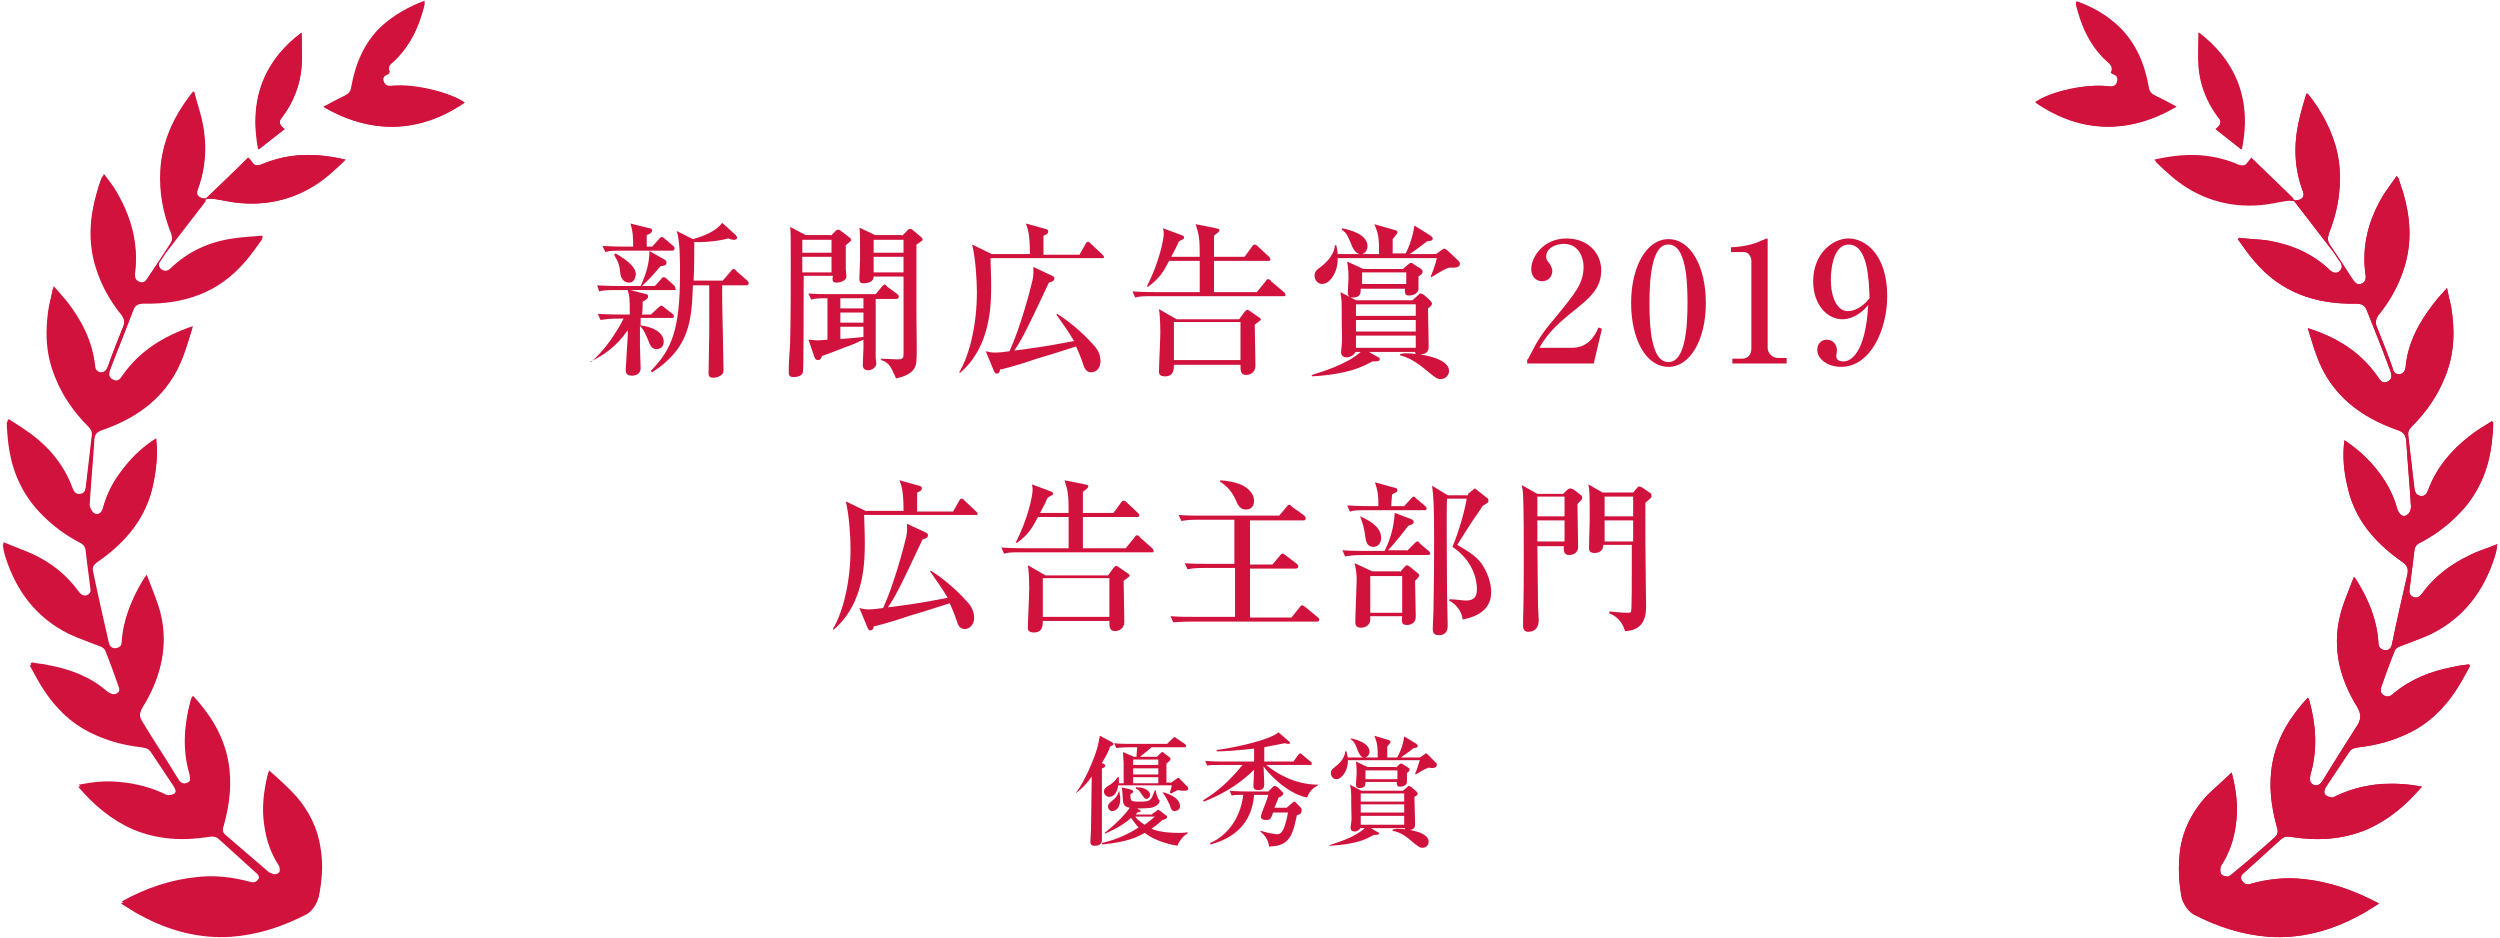 <?xml version="1.0" encoding="utf-8"?>
<!-- Generator: Adobe Illustrator 23.0.6, SVG Export Plug-In . SVG Version: 6.00 Build 0)  -->
<svg version="1.1" id="レイヤー_1" xmlns="http://www.w3.org/2000/svg" xmlns:xlink="http://www.w3.org/1999/xlink" x="0px"
	 y="0px" viewBox="0 0 368 138" style="enable-background:new 0 0 368 138;" xml:space="preserve">
<style type="text/css">
	.st0{fill:#D0123D;}
</style>
<g>
	<g>
		<path class="st0" d="M46.9,132.1c0.5-2.4,0.7-4.8,0.3-7.2c-0.4-2.9-1.7-5.5-3.6-7.7c-1.2-1.3-2.5-2.5-4-3.8
			c-0.7,2.8-0.9,5.3-0.6,7.8c0.3,2.1,1,4.1,2.2,6c0.2,0.3,0.2,0.8,0,1.1c-0.1,0.2-0.5,0.4-0.8,0.4c-0.2,0-0.5-0.2-0.8-0.3
			c-2.1-1.8-4.3-3.7-6.4-5.5c-0.4-0.3-0.5-0.8-0.3-1.3c0.9-3.1,1.3-6.3,0.7-9.6c-0.7-3.7-2.6-6.8-5.2-9.6c-0.1,0.2-0.1,0.2-0.2,0.3
			c-1,3.7-1.3,7.3-0.2,11c0.2,0.6,0.3,1.2-0.4,1.5c-0.6,0.3-1.1,0-1.4-0.6c-1.7-2.8-3.5-5.5-5.2-8.3c-0.6-0.9-0.5-1.6,0.1-2.5
			c2.8-4.6,3.9-9.5,2.2-14.7c-0.5-1.5-1.1-2.9-1.7-4.5c-0.3,0.4-0.4,0.5-0.5,0.7c-1.7,2.8-2.8,5.7-3.1,9c0,0.6-0.3,1-0.9,1.1
			c-0.6,0.1-1-0.3-1.1-0.9c-0.8-3.5-1.6-7-2.3-10.4c-0.2-0.7,0.1-1.2,0.8-1.7c4-2.8,7.1-6.3,8.1-11.3c0.4-2.1,0.7-4.3,0.4-6.6
			c-2.1,1.3-3.8,3-5.2,4.9c-1.2,1.6-2.1,3.3-2.6,5.3c-0.2,0.8-0.8,1.2-1.4,0.8c-0.3-0.3-0.6-0.8-0.6-1.2c0.2-3.3,0.5-6.5,0.7-9.7
			c0.1-0.9,0.4-1.3,1.3-1.6c5.5-1.9,9.7-5.1,11.8-10.7c0.5-1.3,0.9-2.7,1.4-4.3c-4.4,1.5-7.9,3.7-10.4,7.3c-0.3,0.5-0.7,0.9-1.3,0.6
			c-0.7-0.3-0.7-0.9-0.5-1.5c1.2-3,2.4-6,3.5-9c0.3-0.8,0.8-1,1.6-1c5.9,0.2,11-1.6,14.9-6.2c0.9-1.1,1.7-2.2,2.5-3.3
			c-0.1-0.1-0.1-0.2-0.2-0.2c-1.4,0.1-2.8,0.2-4.2,0.4c-3.5,0.5-6.6,1.9-9.2,4.4c-0.4,0.4-0.9,0.5-1.4,0.1c-0.4-0.4-0.4-0.9-0.1-1.3
			c0.4-0.5,0.7-1.1,1.1-1.6c1.9-2.5,3.8-4.9,5.7-7.4c0.4,0,0.8-0.1,1.2,0c1.3,0.2,2.5,0.5,3.8,0.6c4.8,0.4,9.2-1,12.9-4.1
			c0.8-0.7,1.6-1.5,2.5-2.3c-4.2-1-8.2-1-12.1,0.6c-0.4,0.2-0.9,0.3-1.2,0.2c-0.4-0.1-0.6-0.6-1-1.1c-2,2-4.1,4-6.2,6
			c-1,0-1.5-0.5-1.2-1.3c1.3-3.4,1.4-6.9,0.6-10.4c-0.3-1.3-0.8-2.7-1.1-4c-0.1,0-0.2,0-0.2,0c-0.5,0.6-0.9,1.2-1.4,1.9
			c-1.9,2.8-3.1,5.9-3.3,9.3c-0.2,3.3,0.4,6.4,1.6,9.4c0.3,0.6,0.2,1.1-0.2,1.7c-1.1,1.7-2.2,3.4-3.3,5c-0.3,0.5-0.6,0.9-1.2,0.7
			c-0.7-0.2-0.8-0.8-0.7-1.4c0.5-4.3-0.6-8.2-2.7-11.8c-0.5-0.9-1.2-1.8-1.9-2.7c-0.1,0.3-0.2,0.4-0.3,0.5c-0.2,0.6-0.5,1.2-0.6,1.8
			c-1.1,3.7-1.4,7.5-0.2,11.2c0.8,2.6,2.1,4.9,3.8,7c0.5,0.6,0.5,1.1,0.2,1.8c-0.8,2-1.6,4-2.3,6c-0.2,0.5-0.5,0.9-1,0.9
			c-0.5,0-0.9-0.4-0.9-1c-0.4-3.6-2-6.7-4.2-9.5c-0.6-0.7-1.2-1.4-1.9-2.2c-0.2,1-0.4,1.8-0.6,2.7c-0.6,3.5-0.5,7,0.9,10.4
			c1.1,2.8,2.8,5.1,4.9,7.3c0.4,0.4,0.6,0.8,0.5,1.4c-0.3,2.6-0.6,5.1-0.9,7.7c-0.1,0.6-0.3,1-0.9,1.1c-0.6,0.1-0.9-0.3-1.1-0.8
			c-1.2-3.3-3.3-5.9-6.1-8c-1.1-0.8-2.2-1.5-3.3-2.2c-0.1,0.1-0.1,0.1-0.2,0.2c0.1,1,0.1,2,0.2,2.9c0.4,3.5,1.6,6.8,3.9,9.5
			c1.8,2.1,3.9,3.8,6.3,5.1c0.6,0.3,1.1,0.6,1.2,1.3c0.2,1.9,0.4,3.8,0.7,5.7c0.1,0.5-0.1,1-0.6,1.2c-0.5,0.2-0.9-0.1-1.2-0.5
			c-1.8-2.5-4.1-4.3-6.9-5.6c-1.4-0.6-2.8-1.1-4.2-1.7c0,0.8,0.2,1.3,0.4,1.9c1.6,5,4.5,8.9,9.3,11.3c1.4,0.7,3,1.2,4.5,1.8
			c0.3,0.1,0.8,0.4,0.9,0.7c0.7,1.7,1.3,3.4,1.9,5.1c0.2,0.5,0.3,1-0.2,1.4c-0.5,0.4-1,0.1-1.5-0.2c-2.5-2.2-5.5-3.3-8.7-3.9
			c-0.8-0.2-1.6-0.2-2.4-0.4c-0.1,0.1-0.1,0.1-0.2,0.2c0.7,1.3,1.4,2.6,2.2,3.8c1.7,2.6,3.9,4.6,6.6,6c2.4,1.2,4.9,1.9,7.6,2.2
			c0.5,0.1,1.1,0.1,1.4,0.7c1.1,1.7,2.3,3.4,3.4,5.1c0.3,0.4,0.4,0.9,0,1.3c-0.3,0.2-0.9,0.3-1.2,0.2c-2.2-1.1-4.6-1.7-7-1.9
			c-1.9-0.2-3.8,0-5.9,0.4c2.3,2.8,4.9,4.9,8.1,6.3c3.6,1.6,7.3,1.7,11.1,1.1c0.6-0.1,1.1-0.1,1.6,0.4c1.7,1.6,3.5,3.2,5.3,4.8
			c0.4,0.3,0.6,0.7,0.4,1.2c-0.3,0.5-0.7,0.7-1.3,0.5c-2.6-0.7-5.2-1-7.8-0.7c-3.9,0.4-7.5,1.6-11.1,3.6c1.1,0.6,2,1.2,3,1.8
			c4.1,2.2,8.5,3.4,13.2,3.1c3.9-0.3,7.6-1.4,11.1-3.3 M68.4,15.1c-2.4-1.6-7.5-2.7-10.7-2.3c-0.6,0.1-1.1,0-1.3-0.6
			c-0.2-0.6,0.1-1,0.6-1.2c0.1,0,0.2-0.1,0.3-0.2c-0.4-0.6-0.1-1.1,0.4-1.5c2.5-2.2,3.9-5.2,4.7-8.4c0-0.2,0-0.4,0-0.6
			c-2.4,0.9-4.5,2-6.2,3.7c-2.5,2.4-3.8,5.6-4.4,8.9c-0.1,0.7-0.4,1.1-1,1.3c-1,0.5-2,1-3.1,1.6C54.5,19.7,61.6,19.7,68.4,15.1z
			 M41.9,19c-0.8-0.6-0.9-1.1-0.4-1.7c1.7-2.2,2.7-4.8,2.9-7.6c0.1-1.6,0-3.2,0-4.9C39.2,8.6,36.5,14.3,38,22
			C39.3,21,40.6,20,41.9,19z"/>
		<path class="st0" d="M45.1,134.6c-3.5,1.8-7.1,3-11.1,3.3c-4.7,0.3-9.1-0.9-13.2-3.1c-1-0.5-2-1.2-3-1.8c3.6-1.9,7.2-3.2,11.1-3.6
			c2.7-0.3,5.3,0,7.8,0.7c0.6,0.2,1,0,1.3-0.5c0.3-0.5,0-0.9-0.4-1.2c-1.8-1.6-3.5-3.2-5.3-4.8c-0.5-0.5-1-0.5-1.6-0.4
			c-3.8,0.6-7.5,0.4-11.1-1.1c-3.2-1.4-5.8-3.6-8.1-6.3c2-0.4,3.9-0.5,5.9-0.4c2.5,0.2,4.8,0.8,7,1.9c0.3,0.2,0.9,0,1.2-0.2
			c0.4-0.3,0.3-0.8,0-1.3c-1.1-1.7-2.3-3.4-3.4-5.1c-0.4-0.6-0.9-0.6-1.4-0.7c-2.7-0.3-5.2-1-7.6-2.2c-2.8-1.4-4.9-3.5-6.6-6
			c-0.8-1.2-1.5-2.5-2.2-3.8c0.1-0.1,0.1-0.1,0.2-0.2c0.8,0.1,1.6,0.2,2.4,0.4c3.2,0.6,6.2,1.8,8.7,3.9c0.4,0.4,0.9,0.6,1.5,0.2
			c0.5-0.4,0.4-0.9,0.2-1.4c-0.6-1.7-1.2-3.4-1.9-5.1c-0.1-0.3-0.5-0.6-0.9-0.7c-1.5-0.6-3-1.1-4.5-1.8c-4.8-2.4-7.7-6.3-9.3-11.3
			c-0.2-0.6-0.3-1.1-0.4-1.9c1.4,0.6,2.9,1,4.2,1.7c2.7,1.3,5.1,3.1,6.9,5.6c0.3,0.4,0.7,0.7,1.2,0.5c0.6-0.2,0.7-0.7,0.6-1.2
			c-0.2-1.9-0.5-3.8-0.7-5.7c-0.1-0.8-0.6-1-1.2-1.3c-2.4-1.3-4.5-3-6.3-5.1c-2.3-2.8-3.5-6-3.9-9.5c-0.1-1-0.2-2-0.2-2.9
			c0.1-0.1,0.1-0.1,0.2-0.2c1.1,0.7,2.3,1.4,3.3,2.2c2.7,2.1,4.9,4.7,6.1,8c0.2,0.5,0.5,0.9,1.1,0.8c0.6-0.1,0.8-0.5,0.9-1.1
			c0.3-2.6,0.6-5.1,0.9-7.7c0.1-0.6-0.1-1-0.5-1.4c-2.1-2.1-3.8-4.5-4.9-7.3c-1.4-3.4-1.5-6.8-0.9-10.4c0.2-0.8,0.4-1.7,0.6-2.7
			c0.7,0.8,1.4,1.5,1.9,2.2c2.2,2.8,3.9,5.9,4.2,9.5c0.1,0.6,0.4,0.9,0.9,1c0.6,0,0.9-0.3,1-0.9c0.7-2,1.5-4,2.3-6
			c0.3-0.7,0.2-1.2-0.2-1.8c-1.7-2.1-3-4.4-3.8-7c-1.2-3.8-0.9-7.5,0.2-11.2c0.2-0.6,0.4-1.2,0.6-1.8c0-0.1,0.1-0.2,0.3-0.5
			c0.7,1,1.3,1.8,1.9,2.7c2.2,3.6,3.3,7.5,2.7,11.8c-0.1,0.6,0,1.2,0.7,1.4c0.6,0.2,0.9-0.3,1.2-0.7c1.1-1.7,2.2-3.4,3.3-5
			c0.4-0.6,0.4-1,0.2-1.7c-1.2-3-1.8-6.1-1.6-9.4c0.2-3.4,1.5-6.5,3.3-9.3c0.4-0.6,0.9-1.3,1.4-1.9c0.1,0,0.2,0,0.2,0
			c0.4,1.3,0.8,2.6,1.1,4c0.8,3.5,0.7,7-0.6,10.4c-0.3,0.8,0.2,1.3,1.2,1.3c0,0,0,0,0.1,0.1c-1.9,2.5-3.8,4.9-5.7,7.4
			c-0.4,0.5-0.7,1.1-1.1,1.6c-0.3,0.5-0.3,0.9,0.1,1.3c0.5,0.4,0.9,0.3,1.4-0.1c2.6-2.5,5.7-3.8,9.2-4.4c1.4-0.2,2.8-0.2,4.2-0.4
			c0.1,0.1,0.1,0.2,0.2,0.2c-0.8,1.1-1.6,2.3-2.5,3.3c-3.9,4.6-9,6.3-14.9,6.2c-0.8,0-1.3,0.2-1.6,1c-1.2,3-2.4,6-3.5,9
			c-0.2,0.6-0.2,1.2,0.5,1.5c0.7,0.3,1-0.2,1.3-0.6c2.5-3.7,6-5.9,10.4-7.3c-0.5,1.6-0.9,3-1.4,4.3c-2.1,5.6-6.4,8.8-11.8,10.7
			c-0.9,0.3-1.2,0.7-1.3,1.6c-0.2,3.2-0.5,6.5-0.7,9.7c0,0.4,0.2,1,0.6,1.2c0.5,0.4,1.1,0,1.4-0.8c0.5-1.9,1.4-3.7,2.6-5.3
			c1.4-1.9,3.1-3.5,5.2-4.9c0.3,2.3,0.1,4.5-0.4,6.6c-1,5-4.1,8.5-8.1,11.3c-0.7,0.5-0.9,0.9-0.8,1.7c0.8,3.5,1.6,7,2.3,10.4
			c0.1,0.6,0.5,1,1.1,0.9c0.6-0.1,0.9-0.5,0.9-1.1c0.2-3.3,1.4-6.2,3.1-9c0.1-0.2,0.2-0.3,0.5-0.7c0.6,1.6,1.2,3,1.7,4.5
			c1.7,5.3,0.6,10.2-2.2,14.7c-0.5,0.9-0.6,1.6-0.1,2.5c1.7,2.7,3.5,5.5,5.2,8.3c0.3,0.5,0.8,0.9,1.4,0.6c0.6-0.3,0.5-0.9,0.4-1.5
			c-1.1-3.7-0.8-7.4,0.2-11c0-0.1,0.1-0.2,0.2-0.3c2.6,2.8,4.5,5.9,5.2,9.6c0.6,3.3,0.2,6.4-0.7,9.6c-0.2,0.6,0,1,0.3,1.3
			c2.1,1.9,4.2,3.7,6.4,5.5c0.2,0.2,0.5,0.4,0.8,0.3c0.3,0,0.7-0.2,0.8-0.4c0.1-0.3,0.1-0.8,0-1.1c-1.2-1.8-1.9-3.8-2.2-6
			c-0.4-2.6-0.1-5.1,0.6-7.8c1.4,1.4,2.8,2.5,4,3.8c1.9,2.2,3.2,4.7,3.6,7.7c0.3,2.4,0.2,4.8-0.3,7.2
			C46.9,132.1,46.4,133.9,45.1,134.6z"/>
		<path class="st0" d="M68.4,15.1c-6.8,4.7-14,4.6-20.8,0.6c1-0.5,2-1.1,3.1-1.6c0.6-0.3,0.9-0.6,1-1.3c0.6-3.4,1.9-6.5,4.4-8.9
			C58,2.2,60.1,1,62.5,0.1c0,0.2,0,0.4,0,0.6c-0.8,3.2-2.1,6.1-4.7,8.4c-0.5,0.4-0.7,0.9-0.4,1.5c-0.1,0.1-0.2,0.2-0.3,0.2
			c-0.6,0.2-0.8,0.6-0.6,1.2c0.2,0.6,0.7,0.7,1.3,0.6C60.9,12.3,66.1,13.5,68.4,15.1z"/>
		<path class="st0" d="M30.4,29.2c2.1-2,4.2-4.1,6.2-6c0.4,0.4,0.6,0.9,1,1.1c0.3,0.1,0.9,0,1.2-0.2c3.9-1.6,7.8-1.6,12.1-0.6
			c-0.9,0.9-1.7,1.6-2.5,2.3c-3.7,3.1-8.1,4.5-12.9,4.1c-1.3-0.1-2.5-0.4-3.8-0.6C31.3,29.2,30.9,29.3,30.4,29.2
			C30.4,29.3,30.4,29.2,30.4,29.2z"/>
		<path class="st0" d="M41.9,19c-1.3,1-2.5,2-3.8,3c-1.6-7.7,1.2-13.3,6.3-17.2c0,1.8,0.1,3.4,0,4.9c-0.2,2.8-1.2,5.3-2.9,7.6
			C40.9,17.9,41.1,18.4,41.9,19z"/>
	</g>
	<g>
		<path class="st0" d="M322.9,134.6c3.5,1.8,7.1,3,11.1,3.3c4.7,0.3,9.1-0.9,13.2-3.1c1-0.5,2-1.2,3-1.8c-3.6-1.9-7.2-3.2-11.1-3.6
			c-2.7-0.3-5.3,0-7.8,0.7c-0.6,0.2-1,0-1.3-0.5c-0.3-0.5,0-0.9,0.4-1.2c1.8-1.6,3.5-3.2,5.3-4.8c0.5-0.5,1-0.5,1.6-0.4
			c3.8,0.6,7.5,0.4,11.1-1.1c3.2-1.4,5.8-3.6,8.1-6.3c-2-0.4-3.9-0.5-5.9-0.4c-2.5,0.2-4.8,0.8-7,1.9c-0.3,0.2-0.9,0-1.2-0.2
			c-0.4-0.3-0.3-0.8,0-1.3c1.1-1.7,2.3-3.4,3.4-5.1c0.4-0.6,0.9-0.6,1.4-0.7c2.7-0.3,5.2-1,7.6-2.2c2.8-1.4,4.9-3.5,6.6-6
			c0.8-1.2,1.5-2.5,2.2-3.8c-0.1-0.1-0.1-0.1-0.2-0.2c-0.8,0.1-1.6,0.2-2.4,0.4c-3.2,0.6-6.2,1.8-8.7,3.9c-0.4,0.4-0.9,0.6-1.5,0.2
			c-0.5-0.4-0.4-0.9-0.2-1.4c0.6-1.7,1.2-3.4,1.9-5.1c0.1-0.3,0.5-0.6,0.9-0.7c1.5-0.6,3-1.1,4.5-1.8c4.8-2.4,7.7-6.3,9.3-11.3
			c0.2-0.6,0.3-1.1,0.4-1.9c-1.4,0.6-2.9,1-4.2,1.7c-2.7,1.3-5.1,3.1-6.9,5.6c-0.3,0.4-0.7,0.7-1.2,0.5c-0.6-0.2-0.7-0.7-0.6-1.2
			c0.2-1.9,0.5-3.8,0.7-5.7c0.1-0.8,0.6-1,1.2-1.3c2.4-1.3,4.5-3,6.3-5.1c2.3-2.8,3.5-6,3.9-9.5c0.1-1,0.2-2,0.2-2.9
			c-0.1-0.1-0.1-0.1-0.2-0.2c-1.1,0.7-2.3,1.4-3.3,2.2c-2.7,2.1-4.9,4.7-6.1,8c-0.2,0.5-0.5,0.9-1.1,0.8c-0.6-0.1-0.8-0.5-0.9-1.1
			c-0.3-2.6-0.6-5.1-0.9-7.7c-0.1-0.6,0.1-1,0.5-1.4c2.1-2.1,3.8-4.5,4.9-7.3c1.4-3.4,1.5-6.8,0.9-10.4c-0.2-0.8-0.4-1.7-0.6-2.7
			c-0.7,0.8-1.4,1.5-1.9,2.2c-2.2,2.8-3.9,5.9-4.2,9.5c-0.1,0.6-0.4,0.9-0.9,1c-0.6,0-0.9-0.3-1-0.9c-0.7-2-1.5-4-2.3-6
			c-0.3-0.7-0.2-1.2,0.2-1.8c1.7-2.1,3-4.4,3.8-7c1.2-3.8,0.9-7.5-0.2-11.2c-0.2-0.6-0.4-1.2-0.6-1.8c0-0.1-0.1-0.2-0.3-0.5
			c-0.7,1-1.3,1.8-1.9,2.7c-2.2,3.6-3.3,7.5-2.7,11.8c0.1,0.6,0,1.2-0.7,1.4c-0.6,0.2-0.9-0.3-1.2-0.7c-1.1-1.7-2.2-3.4-3.3-5
			c-0.4-0.6-0.4-1-0.2-1.7c1.2-3,1.8-6.1,1.6-9.4c-0.2-3.4-1.5-6.5-3.3-9.3c-0.4-0.6-0.9-1.3-1.4-1.9c-0.1,0-0.2,0-0.2,0
			c-0.4,1.3-0.8,2.6-1.1,4c-0.8,3.5-0.7,7,0.6,10.4c0.3,0.8-0.2,1.3-1.2,1.3c-2.1-2-4.2-4.1-6.2-6c-0.4,0.4-0.6,0.9-1,1.1
			c-0.3,0.1-0.9,0-1.2-0.2c-3.9-1.6-7.8-1.6-12.1-0.6c0.9,0.9,1.7,1.6,2.5,2.3c3.7,3.1,8.1,4.5,12.9,4.1c1.3-0.1,2.5-0.4,3.8-0.6
			c0.4-0.1,0.8,0,1.2,0c1.9,2.5,3.8,4.9,5.7,7.4c0.4,0.5,0.7,1.1,1.1,1.6c0.3,0.5,0.3,0.9-0.1,1.3c-0.5,0.4-0.9,0.3-1.4-0.1
			c-2.6-2.5-5.7-3.8-9.2-4.4c-1.4-0.2-2.8-0.2-4.2-0.4c-0.1,0.1-0.1,0.2-0.2,0.2c0.8,1.1,1.6,2.3,2.5,3.3c3.9,4.6,9,6.3,14.9,6.2
			c0.8,0,1.3,0.2,1.6,1c1.2,3,2.4,6,3.5,9c0.2,0.6,0.2,1.2-0.5,1.5c-0.7,0.3-1-0.2-1.3-0.6c-2.5-3.7-6-5.9-10.4-7.3
			c0.5,1.6,0.9,3,1.4,4.3c2.1,5.6,6.4,8.8,11.8,10.7c0.9,0.3,1.2,0.7,1.3,1.6c0.2,3.2,0.5,6.5,0.7,9.7c0,0.4-0.2,1-0.6,1.2
			c-0.5,0.4-1.1,0-1.4-0.8c-0.5-1.9-1.4-3.7-2.6-5.3c-1.4-1.9-3.1-3.5-5.2-4.9c-0.3,2.3-0.1,4.5,0.4,6.6c1,5,4.1,8.5,8.1,11.3
			c0.7,0.5,0.9,0.9,0.8,1.7c-0.8,3.5-1.6,7-2.3,10.4c-0.1,0.6-0.5,1-1.1,0.9c-0.6-0.1-0.9-0.5-0.9-1.1c-0.2-3.3-1.4-6.2-3.1-9
			c-0.1-0.2-0.2-0.3-0.5-0.7c-0.6,1.6-1.2,3-1.7,4.5c-1.7,5.3-0.6,10.2,2.2,14.7c0.5,0.9,0.6,1.6,0.1,2.5c-1.7,2.7-3.5,5.5-5.2,8.3
			c-0.3,0.5-0.8,0.9-1.4,0.6c-0.6-0.3-0.5-0.9-0.4-1.5c1.1-3.7,0.8-7.4-0.2-11c0-0.1-0.1-0.2-0.2-0.3c-2.6,2.8-4.5,5.9-5.2,9.6
			c-0.6,3.3-0.2,6.4,0.7,9.6c0.2,0.6,0,1-0.3,1.3c-2.1,1.9-4.2,3.7-6.4,5.5c-0.2,0.2-0.5,0.4-0.8,0.3c-0.3,0-0.7-0.2-0.8-0.4
			c-0.1-0.3-0.1-0.8,0-1.1c1.2-1.8,1.9-3.8,2.2-6c0.4-2.6,0.1-5.1-0.6-7.8c-1.4,1.4-2.8,2.5-4,3.8c-1.9,2.2-3.2,4.7-3.6,7.7
			c-0.3,2.4-0.2,4.8,0.3,7.2 M320.3,15.7c-1-0.5-2-1.1-3.1-1.6c-0.6-0.3-0.9-0.6-1-1.3c-0.6-3.4-1.9-6.5-4.4-8.9
			c-1.8-1.7-3.9-2.9-6.2-3.7c0,0.2,0,0.4,0,0.6c0.8,3.2,2.1,6.1,4.7,8.4c0.5,0.4,0.7,0.9,0.4,1.5c0.1,0.1,0.2,0.2,0.3,0.2
			c0.6,0.2,0.8,0.6,0.6,1.2c-0.2,0.6-0.7,0.7-1.3,0.6c-3.2-0.4-8.4,0.7-10.7,2.3C306.4,19.7,313.5,19.7,320.3,15.7z M330,22
			c1.6-7.7-1.2-13.3-6.3-17.2c0,1.8-0.1,3.4,0,4.9c0.2,2.8,1.2,5.3,2.9,7.6c0.5,0.6,0.3,1.1-0.4,1.7C327.4,20,328.7,21,330,22z"/>
		<path class="st0" d="M322.9,134.6c3.5,1.8,7.1,3,11.1,3.3c4.7,0.3,9.1-0.9,13.2-3.1c1-0.5,2-1.2,3-1.8c-3.6-1.9-7.2-3.2-11.1-3.6
			c-2.7-0.3-5.3,0-7.8,0.7c-0.6,0.2-1,0-1.3-0.5c-0.3-0.5,0-0.9,0.4-1.2c1.8-1.6,3.5-3.2,5.3-4.8c0.5-0.5,1-0.5,1.6-0.4
			c3.8,0.6,7.5,0.4,11.1-1.1c3.2-1.4,5.8-3.6,8.1-6.3c-2-0.4-3.9-0.5-5.9-0.4c-2.5,0.2-4.8,0.8-7,1.9c-0.3,0.2-0.9,0-1.2-0.2
			c-0.4-0.3-0.3-0.8,0-1.3c1.1-1.7,2.3-3.4,3.4-5.1c0.4-0.6,0.9-0.6,1.4-0.7c2.7-0.3,5.2-1,7.6-2.2c2.8-1.4,4.9-3.5,6.6-6
			c0.8-1.2,1.5-2.5,2.2-3.8c-0.1-0.1-0.1-0.1-0.2-0.2c-0.8,0.1-1.6,0.2-2.4,0.4c-3.2,0.6-6.2,1.8-8.7,3.9c-0.4,0.4-0.9,0.6-1.5,0.2
			c-0.5-0.4-0.4-0.9-0.2-1.4c0.6-1.7,1.2-3.4,1.9-5.1c0.1-0.3,0.5-0.6,0.9-0.7c1.5-0.6,3-1.1,4.5-1.8c4.8-2.4,7.7-6.3,9.3-11.3
			c0.2-0.6,0.3-1.1,0.4-1.9c-1.4,0.6-2.9,1-4.2,1.7c-2.7,1.3-5.1,3.1-6.9,5.6c-0.3,0.4-0.7,0.7-1.2,0.5c-0.6-0.2-0.7-0.7-0.6-1.2
			c0.2-1.9,0.5-3.8,0.7-5.7c0.1-0.8,0.6-1,1.2-1.3c2.4-1.3,4.5-3,6.3-5.1c2.3-2.8,3.5-6,3.9-9.5c0.1-1,0.2-2,0.2-2.9
			c-0.1-0.1-0.1-0.1-0.2-0.2c-1.1,0.7-2.3,1.4-3.3,2.2c-2.7,2.1-4.9,4.7-6.1,8c-0.2,0.5-0.5,0.9-1.1,0.8c-0.6-0.1-0.8-0.5-0.9-1.1
			c-0.3-2.6-0.6-5.1-0.9-7.7c-0.1-0.6,0.1-1,0.5-1.4c2.1-2.1,3.8-4.5,4.9-7.3c1.4-3.4,1.5-6.8,0.9-10.4c-0.2-0.8-0.4-1.7-0.6-2.7
			c-0.7,0.8-1.4,1.5-1.9,2.2c-2.2,2.8-3.9,5.9-4.2,9.5c-0.1,0.6-0.4,0.9-0.9,1c-0.6,0-0.9-0.3-1-0.9c-0.7-2-1.5-4-2.3-6
			c-0.3-0.7-0.2-1.2,0.2-1.8c1.7-2.1,3-4.4,3.8-7c1.2-3.8,0.9-7.5-0.2-11.2c-0.2-0.6-0.4-1.2-0.6-1.8c0-0.1-0.1-0.2-0.3-0.5
			c-0.7,1-1.3,1.8-1.9,2.7c-2.2,3.6-3.3,7.5-2.7,11.8c0.1,0.6,0,1.2-0.7,1.4c-0.6,0.2-0.9-0.3-1.2-0.7c-1.1-1.7-2.2-3.4-3.3-5
			c-0.4-0.6-0.4-1-0.2-1.7c1.2-3,1.8-6.1,1.6-9.4c-0.2-3.4-1.5-6.5-3.3-9.3c-0.4-0.6-0.9-1.3-1.4-1.9c-0.1,0-0.2,0-0.2,0
			c-0.4,1.3-0.8,2.6-1.1,4c-0.8,3.5-0.7,7,0.6,10.4c0.3,0.8-0.2,1.3-1.2,1.3c0,0,0,0-0.1,0.1c1.9,2.5,3.8,4.9,5.7,7.4
			c0.4,0.5,0.7,1.1,1.1,1.6c0.3,0.5,0.3,0.9-0.1,1.3c-0.5,0.4-0.9,0.3-1.4-0.1c-2.6-2.5-5.7-3.8-9.2-4.4c-1.4-0.2-2.8-0.2-4.2-0.4
			c-0.1,0.1-0.1,0.2-0.2,0.2c0.8,1.1,1.6,2.3,2.5,3.3c3.9,4.6,9,6.3,14.9,6.2c0.8,0,1.3,0.2,1.6,1c1.2,3,2.4,6,3.5,9
			c0.2,0.6,0.2,1.2-0.5,1.5c-0.7,0.3-1-0.2-1.3-0.6c-2.5-3.7-6-5.9-10.4-7.3c0.5,1.6,0.9,3,1.4,4.3c2.1,5.6,6.4,8.8,11.8,10.7
			c0.9,0.3,1.2,0.7,1.3,1.6c0.2,3.2,0.5,6.5,0.7,9.7c0,0.4-0.2,1-0.6,1.2c-0.5,0.4-1.1,0-1.4-0.8c-0.5-1.9-1.4-3.7-2.6-5.3
			c-1.4-1.9-3.1-3.5-5.2-4.9c-0.3,2.3-0.1,4.5,0.4,6.6c1,5,4.1,8.5,8.1,11.3c0.7,0.5,0.9,0.9,0.8,1.7c-0.8,3.5-1.6,7-2.3,10.4
			c-0.1,0.6-0.5,1-1.1,0.9c-0.6-0.1-0.9-0.5-0.9-1.1c-0.2-3.3-1.4-6.2-3.1-9c-0.1-0.2-0.2-0.3-0.5-0.7c-0.6,1.6-1.2,3-1.7,4.5
			c-1.7,5.3-0.6,10.2,2.2,14.7c0.5,0.9,0.6,1.6,0.1,2.5c-1.7,2.7-3.5,5.5-5.2,8.3c-0.3,0.5-0.8,0.9-1.4,0.6
			c-0.6-0.3-0.5-0.9-0.4-1.5c1.1-3.7,0.8-7.4-0.2-11c0-0.1-0.1-0.2-0.2-0.3c-2.6,2.8-4.5,5.9-5.2,9.6c-0.6,3.3-0.2,6.4,0.7,9.6
			c0.2,0.6,0,1-0.3,1.3c-2.1,1.9-4.2,3.7-6.4,5.5c-0.2,0.2-0.5,0.4-0.8,0.3c-0.3,0-0.7-0.2-0.8-0.4c-0.1-0.3-0.1-0.8,0-1.1
			c1.2-1.8,1.9-3.8,2.2-6c0.4-2.6,0.1-5.1-0.6-7.8c-1.4,1.4-2.8,2.5-4,3.8c-1.9,2.2-3.2,4.7-3.6,7.7c-0.3,2.4-0.2,4.8,0.3,7.2
			C321.1,132.1,321.6,133.9,322.9,134.6z"/>
		<path class="st0" d="M299.6,15.1c6.8,4.7,14,4.6,20.8,0.6c-1-0.5-2-1.1-3.1-1.6c-0.6-0.3-0.9-0.6-1-1.3c-0.6-3.4-1.9-6.5-4.4-8.9
			c-1.8-1.7-3.9-2.9-6.2-3.7c0,0.2,0,0.4,0,0.6c0.8,3.2,2.1,6.1,4.7,8.4c0.5,0.4,0.7,0.9,0.4,1.5c0.1,0.1,0.2,0.2,0.3,0.2
			c0.6,0.2,0.8,0.6,0.6,1.2c-0.2,0.6-0.7,0.7-1.3,0.6C307.1,12.3,301.9,13.5,299.6,15.1z"/>
		<path class="st0" d="M337.6,29.2c-2.1-2-4.2-4.1-6.2-6c-0.4,0.4-0.6,0.9-1,1.1c-0.3,0.1-0.9,0-1.2-0.2c-3.9-1.6-7.8-1.6-12.1-0.6
			c0.9,0.9,1.7,1.6,2.5,2.3c3.7,3.1,8.1,4.5,12.9,4.1c1.3-0.1,2.5-0.4,3.8-0.6C336.7,29.2,337.1,29.3,337.6,29.2
			C337.6,29.3,337.6,29.2,337.6,29.2z"/>
		<path class="st0" d="M326.1,19c1.3,1,2.5,2,3.8,3c1.6-7.7-1.2-13.3-6.3-17.2c0,1.8-0.1,3.4,0,4.9c0.2,2.8,1.2,5.3,2.9,7.6
			C327.1,17.9,326.9,18.4,326.1,19z"/>
	</g>
	<g>
		<g>
			<path class="st0" d="M99.2,42.7h-6.4l2.3,0.6c0.2,0,0.3,0.1,0.3,0.4c0,0.3-0.6,0.6-0.8,0.7c0,0.3,0,1.6-0.1,1.9h1.3l1.1-1
				c0.2-0.2,0.3-0.3,0.4-0.3c0.1,0,0.2,0,0.4,0.2l1.3,1c0.1,0.1,0.2,0.2,0.2,0.4c0,0.2-0.2,0.2-0.4,0.2h-4.5c0,0.4,0,0.7,0,1.1
				c1.7,0.2,3.4,1,3.4,2.4c0,0.9-0.7,1.1-1.1,1.1c-0.7,0-1-0.8-1.1-1.1c-0.3-0.7-0.7-1.8-1.3-2.3c0,1,0,1.7,0,2.9
				c0,0.5,0.1,2.9,0.1,3.3c0,0.9-0.8,1.1-1.3,1.1c-0.4,0-0.9-0.1-0.9-0.8c0-0.4,0.3-4.7,0.3-5v-0.9c-1.7,2.5-3.6,3.7-5.6,4.7
				L87,53.3c1.7-1.5,3-3.3,3.9-4.8c0.4-0.6,0.7-1.3,0.9-1.6h-0.7c-1.5,0-2,0.1-2.7,0.2l-0.4-0.9c1.5,0.1,3.2,0.1,3.5,0.1h1.2
				c0-2.3,0-2.6-0.3-3.6h-1.5c-1.5,0-2,0-2.7,0.2L87.9,42c1.5,0.1,3.2,0.1,3.5,0.1h2.9c0.9-1.9,1.3-3.6,1.3-5.2h-3.8
				c-1.5,0-2,0-2.7,0.2l-0.4-0.9c1.5,0.1,3.2,0.1,3.5,0.1h1c0-1.2,0-2.1-0.4-3.4l2.8,0.7c0.2,0,0.4,0.1,0.4,0.3
				c0,0.4-0.5,0.6-0.8,0.7c0,0.3,0,1.4,0,1.7H96l1-1.1c0.2-0.3,0.3-0.3,0.4-0.3c0.1,0,0.2,0,0.4,0.2l1.3,1.1
				c0.1,0.1,0.2,0.2,0.2,0.4c0,0.2-0.2,0.3-0.4,0.3h-3.4l2.3,1.3c0.2,0.1,0.3,0.2,0.3,0.5c0,0.3-0.2,0.4-0.9,0.5
				c-0.5,0.6-1.4,1.7-2.7,2.9h1.9l0.9-1c0.2-0.3,0.3-0.3,0.4-0.3c0.2,0,0.4,0.2,0.4,0.2l1.1,1c0.1,0.1,0.2,0.2,0.2,0.4
				C99.6,42.7,99.4,42.7,99.2,42.7z M92.6,41.6c-1.1,0-1.3-1.2-1.3-1.5c-0.1-0.9-0.2-1.4-0.9-2.6l0.2-0.2c1.4,0.8,3,1.9,3,3.1
				C93.5,41,93.3,41.6,92.6,41.6z M109.8,42h-3.5c0,1,0,3.4,0.1,7.1c0,0.7,0.1,4.4,0.1,5.2c0,0.4,0,0.6-0.2,0.8
				c-0.3,0.3-0.8,0.5-1.3,0.5c-0.7,0-0.7-0.4-0.7-0.7c0-0.7,0.1-5.9,0.1-6V42h-2.4c-0.2,5.1-0.4,9.2-6,12.8l-0.2-0.2
				c3.1-3.2,4.3-6,4.3-14.5c0-1.5,0-4.8-0.5-6.1l2.4,1.2c1.5-0.4,3.5-1.2,4.3-2.4l2,1.8c0.1,0.1,0.2,0.3,0.2,0.4
				c0,0.1-0.1,0.3-0.4,0.3c-0.2,0-0.4,0-0.9-0.2c-1.8,0.5-4.3,0.6-5,0.5c0,1.7,0,3.8-0.1,5.7h4.3l1.2-1.4c0.2-0.3,0.3-0.3,0.4-0.3
				c0.1,0,0.4,0.2,0.4,0.3l1.6,1.4c0.1,0.1,0.2,0.2,0.2,0.4C110.2,42,109.9,42,109.8,42z"/>
			<path class="st0" d="M122.3,34.7l0.7-0.7c0.1-0.1,0.2-0.2,0.4-0.2c0.1,0,0.3,0.1,0.4,0.2l1.3,1c0.1,0.1,0.2,0.2,0.2,0.3
				c0,0.1-0.1,0.2-0.1,0.2c-0.1,0.1-0.6,0.5-0.7,0.6v3.5c0,0.2,0.1,1,0.1,1.1c0,0.6-0.9,0.9-1.5,0.9c-0.6,0-0.6-0.4-0.5-1h-4.3
				c0,3.4,0,13.6-0.1,14.1c-0.1,0.6-0.7,0.8-1.4,0.8c-0.4,0-0.7-0.1-0.7-0.7c0-1.1,0.1-3,0.2-4.1c0.1-3.7,0.1-8.3,0.1-12.2
				c0-3.6,0-4.5-0.1-5.1l2.3,1.2H122.3z M118.1,35.3v1.9h4.3v-1.9H118.1z M118.1,37.8v2.3h4.3v-2.3H118.1z M119,50
				c0.3,0,0.9,0.1,1.3,0.1c0.2,0,0.4,0,1.5-0.1v-6.1c-1.1,0-1.7,0-2.4,0.2l-0.4-0.9c1.2,0.1,2.3,0.1,3.5,0.1h6.4l0.9-1.1
				c0.2-0.2,0.3-0.3,0.4-0.3c0.1,0,0.3,0.1,0.4,0.3l1.5,1.1c0.1,0.1,0.2,0.2,0.2,0.4c0,0.2-0.2,0.3-0.4,0.3h-3c0,0.9,0,5.1,0,6.1
				c0,1.7,0,1.9,0,2.5c0,0.3,0.1,0.8,0.1,0.9c0,0.6-0.7,1-1.2,1c-0.8,0-0.8-0.6-0.8-0.8c0-0.4,0.1-2,0.1-2.4V50
				c-0.3,0.1-1.7,0.8-2.1,0.9c-0.1,0-3.3,1.3-4,1.5c-0.1,0.3-0.2,0.6-0.6,0.6c-0.2,0-0.4-0.1-0.5-0.4L119,50z M123.7,43.9v1.5h3.4
				v-1.5H123.7z M123.7,46v1.5h3.4V46H123.7z M123.7,48.1v1.8c0.3,0,2.5-0.2,3.4-0.3v-1.5H123.7z M132.8,34.7l0.7-0.7
				c0.1-0.2,0.3-0.3,0.5-0.3s0.3,0.1,0.4,0.2l1.2,1c0.1,0.1,0.2,0.2,0.2,0.4c0,0.1-0.1,0.2-0.2,0.2c-0.1,0.1-0.5,0.4-0.7,0.5
				c0,1.7,0,9,0,10.5c0,1.8,0.1,6,0,6.4c0,0.8-0.1,2.2-3,2.8c-0.7-1.5-0.9-2.3-2.2-2.7v-0.2c0.4,0,2.1,0.1,2.5,0.1
				c0.7,0,0.8-0.3,0.8-0.7c0-1.8,0-9.8,0-11.5h-4.4c0,1-1.3,1-1.5,1c-0.5,0-0.6-0.2-0.6-0.7c0-0.4,0.1-2.4,0.1-2.8
				c0-3.4,0-4.1-0.1-4.7l2.3,1.1H132.8z M128.6,35.3v1.9h4.4v-1.9H128.6z M128.6,37.8v2.3h4.4v-2.3H128.6z"/>
			<path class="st0" d="M162.2,38h-16.4c0,0.9,0.1,2.2,0.1,4c0,2.7,0,9-4.6,12.9l-0.1-0.1c1.6-2.7,2.6-7.2,2.6-11.8
				c0-1.7-0.2-5-0.7-7l2.9,1.4h5.6c0-3-0.3-3.7-0.6-4.5l2.9,0.8c0.1,0,0.4,0.1,0.4,0.4c0,0.3-0.4,0.5-0.7,0.6v2.8h5.3l0.9-1.6
				c0.1-0.2,0.2-0.3,0.4-0.3c0.1,0,0.3,0.2,0.4,0.3l1.7,1.6c0.1,0.1,0.2,0.2,0.2,0.4C162.6,38,162.4,38,162.2,38z M160.6,54.8
				c-0.7,0-1-0.6-1.2-1.3c-0.3-0.9-0.8-2.1-1-2.5c-0.9,0.3-5,1.6-5.8,1.8c-0.8,0.3-3.9,1.3-5.4,1.6c0,0.2-0.1,0.6-0.5,0.6
				c-0.2,0-0.3-0.2-0.4-0.4l-1.2-2.9c0.4,0.1,0.7,0.2,1.4,0.2c0.6,0,1.4-0.1,2.1-0.2c1.6-3.5,3-8.8,3.4-10.5c0.2-1,0.1-1.4,0.1-1.9
				l2.8,1.3c0.2,0.1,0.3,0.2,0.3,0.4c0,0.3-0.3,0.5-0.8,0.6c-3.5,7.5-4.2,8.7-5.1,10c2.4-0.3,4.7-0.6,8.8-1.4c-0.8-1.4-2-3-2.6-3.9
				l0.1-0.1c1.5,0.9,3.7,2.7,5.2,4.4c0.6,0.6,1.2,1.4,1.2,2.6C161.9,54.7,160.9,54.8,160.6,54.8z"/>
			<path class="st0" d="M188.9,43.6h-19.1c-1.5,0-2,0-2.7,0.2l-0.4-0.9c1.5,0.1,3.2,0.1,3.5,0.1h6.4v-4.6h-4.5
				c-0.8,1.5-1.4,2.6-3.1,3.8l-0.2,0c1.8-3.5,2.5-6.9,2.5-7.8c0-0.2,0-0.4-0.1-0.8l2.7,1c0.2,0.1,0.4,0.1,0.4,0.4
				c0,0.1-0.1,0.2-0.3,0.3c-0.1,0-0.4,0.2-0.5,0.3c-0.2,0.5-0.5,1.1-1.1,2.2h4.2c0-2.8-0.1-3.2-0.6-4.8l3,0.6
				c0.4,0.1,0.5,0.1,0.5,0.3c0,0.2-0.4,0.5-0.8,0.8v3.1h4.5l1.1-1.5c0.2-0.3,0.3-0.3,0.4-0.3c0.2,0,0.4,0.2,0.5,0.3l1.6,1.5
				c0.1,0.1,0.2,0.2,0.2,0.4c0,0.2-0.2,0.2-0.4,0.2h-7.9V43h6.3l1.3-1.6c0.2-0.3,0.2-0.3,0.4-0.3s0.4,0.2,0.4,0.3L189,43
				c0.1,0.1,0.2,0.2,0.2,0.4C189.3,43.6,189.1,43.6,188.9,43.6z M184.7,47.8c0,0.8,0.1,5,0.1,6c0,1.3-1.2,1.4-1.3,1.4
				c-0.9,0-0.9-0.6-0.9-1.5h-9.8c0,0.6,0,1.7-1.3,1.7c-0.9,0-0.9-0.5-0.9-0.7c0-0.9,0.2-4.8,0.2-5.7c0-1.7-0.1-2.9-0.2-3.5l2.6,1.5
				h9.2l0.8-1.1c0.2-0.2,0.3-0.3,0.4-0.3c0.1,0,0.3,0.1,0.4,0.2l1.3,0.9c0.1,0,0.3,0.2,0.3,0.4C185.6,47.1,185.3,47.3,184.7,47.8z
				 M182.6,47.4h-9.8V53h9.8V47.4z"/>
			<path class="st0" d="M199.5,51.8c-0.1,0.4-0.7,0.8-1.3,0.8c-0.5,0-0.8-0.3-0.8-0.8c0-0.1,0.1-0.8,0.1-1c0.1-0.9,0-1.8,0-4.2
				c0-2.3,0-2.5-0.2-3.6l2.3,1.2h8.3l0.8-0.7c0.3-0.3,0.3-0.3,0.4-0.3c0.2,0,0.3,0.1,0.5,0.2l0.9,0.8c0.1,0.1,0.3,0.4,0.3,0.5
				c0,0.2-0.4,0.6-0.6,0.7c0,0.8,0.1,4.5,0.1,5.4c0,0.7,0,1.4-1.6,1.4c-0.3,0-0.4-0.2-0.4-0.4h-6.8l1.4,0.8c0.1,0,0.2,0.1,0.2,0.3
				c0,0.3-0.5,0.3-1.1,0.3c-1.4,0.8-3.6,1.9-8.9,2.2l0-0.2c1.2-0.4,5.1-1.5,7.2-3.4H199.5z M206.9,37.3c0.1-0.1,1-1.9,1.3-4.1
				l2.4,1.5c0.1,0.1,0.3,0.2,0.3,0.4c0,0.3-0.3,0.4-0.8,0.4c-0.3,0.2-1.8,1.4-2.6,1.9h3.9l0.8-0.6c0.3-0.2,0.3-0.2,0.4-0.2
				c0.1,0,0.2,0.1,0.4,0.2l1.7,1.6c0.1,0.1,0.2,0.3,0.2,0.4c0,0.7-0.9,0.6-1.6,0.6c-0.4,0.1-0.8,0.3-2.6,1.4l-0.1-0.1
				c0.4-0.9,0.9-2.5,0.9-2.7h-14.6c0.1,1.8-1,3.8-2.3,3.8c-0.7,0-1.1-0.7-1.1-1.2c0-0.6,0.3-0.9,0.9-1.3c0.5-0.4,2-1.6,2.1-3.2h0.2
				c0.1,0.5,0.2,0.9,0.2,1.3h3.2c-0.7-0.2-1-1-1.1-1.2c-0.5-1.2-0.7-1.9-1.5-2.4l0.1-0.2c1.3,0.3,3.7,0.9,3.7,2.7
				c0,0.1-0.1,0.9-0.8,1.1h2.5c0-2.5-0.1-3-0.7-4.4l2.8,0.8c0.3,0.1,0.6,0.1,0.6,0.4c0,0.2-0.1,0.2-0.7,1v2.1H206.9z M206.6,39.5
				l0.6-0.5c0.2-0.2,0.4-0.3,0.5-0.3c0.1,0,0.2,0,0.4,0.2l1.1,0.7c0.1,0.1,0.2,0.2,0.2,0.4c0,0.3-0.2,0.4-0.6,0.7c0,0.3,0,1.6,0,1.8
				c0,0.7-0.8,1-1.4,1c-0.6,0-0.6-0.3-0.6-1h-6.5c0,0.6,0,1.3-1.2,1.3c-0.5,0-0.7-0.2-0.7-0.8c0-0.3,0.1-1.8,0.1-2.1
				c0-0.4,0-1.3-0.2-2.4l2.4,1.1H206.6z M208.4,44.8h-8.8v1.7h8.8V44.8z M208.4,47.1h-8.8v1.7h8.8V47.1z M208.4,51.2v-1.8h-8.8v1.8
				H208.4z M200.5,40.1v1.7h6.5v-1.7H200.5z M206.1,52.1c0.2,0,0.4-0.1,0.8-0.1c1.8,0,6.4,0.6,6.4,2.6c0,0.8-0.7,1.2-1.2,1.2
				c-0.5,0-0.7-0.1-1.9-1.1c-1.2-1-2.5-2-4.1-2.4V52.1z"/>
			<path class="st0" d="M224.9,52.9c1.4-2.7,1.8-3.5,4-6.1c3.1-3.8,4.2-5.1,4.2-7.6c0-1.1-0.6-3.3-2.9-3.3c-1.2,0-2.6,0.6-2.6,1.9
				c0,0.4,0.1,0.5,0.5,1c0.1,0.2,0.4,0.6,0.4,1.1c0,0.8-0.6,1.5-1.5,1.5c-1,0-1.6-0.8-1.6-1.8c0-1.7,1.7-4.5,5.2-4.5
				c3.1,0,5.1,2.1,5.1,4.7c0,2.7-1.7,4.1-4.6,6.4c-1.2,1-3.2,2.6-4.5,5h4.7c2.4,0,3.4-1.6,4-3l0.5,0.2l-1.2,5.1h-9.8V52.9z"/>
			<path class="st0" d="M251.1,44.6c0,5.4-2.3,9.4-5.5,9.4c-3.4,0-5.5-4.2-5.5-9.4c0-5.4,2.3-9.4,5.5-9.4
				C248.9,35.2,251.1,39.3,251.1,44.6z M242.8,44.6c0,3.3,0.2,8.7,2.8,8.7c2.5,0,2.8-5.2,2.8-8.7c0-3.2-0.2-8.6-2.8-8.6
				C243.1,35.9,242.8,41.2,242.8,44.6z"/>
			<path class="st0" d="M255,52.8h1.4c0.8,0,1.4-0.5,1.4-1.5V38.4c0-0.6-0.4-1.3-1.1-1.3h-1.9v-0.7c2.6-0.1,4.1-0.8,4.5-1
				c0.1,0,0.7-0.3,0.8-0.3c0.1,0,0.1,0.1,0.1,0.2v15.9c0,0.7,0.6,1.5,1.6,1.5h1.2v0.8H255V52.8z"/>
			<path class="st0" d="M271.2,47c-2.2,0-4.3-2.1-4.3-5.6c0-4.1,2.9-6.3,5.2-6.3c2.5,0,5.7,2.4,5.7,8.5c0,4.8-2.4,10.4-6.8,10.4
				c-1.9,0-3.5-1.1-3.5-2.5c0-0.9,0.6-1.5,1.4-1.5c0.8,0,1.5,0.6,1.5,1.6c0,0.1-0.1,0.7-0.1,0.8c0,0.7,0.6,0.8,1.1,0.8
				c0.9,0,3.2-1,3.6-8.3C273.8,46.4,272.3,47,271.2,47z M272.1,36c-2,0-2.6,3-2.6,5.2c0,2.5,0.9,4.6,2.5,4.6c0.2,0,1.7,0,3.2-1.9
				C275.1,41.3,275,36,272.1,36z"/>
			<path class="st0" d="M143.6,75.8h-16.4c0,0.9,0.1,2.2,0.1,4c0,2.7,0,9-4.6,12.9l-0.1-0.1c1.6-2.7,2.6-7.2,2.6-11.8
				c0-1.7-0.2-5-0.7-7l2.9,1.4h5.6c0-3-0.3-3.7-0.6-4.5l2.9,0.8c0.1,0,0.4,0.1,0.4,0.4c0,0.3-0.4,0.5-0.7,0.6v2.8h5.3l0.9-1.6
				c0.1-0.2,0.2-0.3,0.4-0.3c0.1,0,0.3,0.2,0.4,0.3l1.7,1.6c0.1,0.1,0.2,0.2,0.2,0.4C144,75.8,143.8,75.8,143.6,75.8z M142,92.6
				c-0.7,0-1-0.6-1.2-1.3c-0.3-0.9-0.8-2.1-1-2.5c-0.9,0.3-5,1.6-5.8,1.8c-0.8,0.3-3.9,1.3-5.4,1.6c0,0.2-0.1,0.6-0.5,0.6
				c-0.2,0-0.3-0.2-0.4-0.4l-1.2-2.9c0.4,0.1,0.7,0.2,1.4,0.2c0.6,0,1.4-0.1,2.1-0.2c1.6-3.5,3-8.8,3.4-10.5c0.2-1,0.1-1.4,0.1-1.9
				l2.8,1.3c0.2,0.1,0.3,0.2,0.3,0.4c0,0.3-0.3,0.5-0.8,0.6c-3.5,7.5-4.2,8.7-5.1,10c2.4-0.3,4.7-0.6,8.8-1.4c-0.8-1.4-2-3-2.6-3.9
				l0.1-0.1c1.5,0.9,3.7,2.7,5.2,4.4c0.6,0.6,1.2,1.4,1.2,2.6C143.3,92.4,142.3,92.6,142,92.6z"/>
			<path class="st0" d="M169.6,81.3h-19.1c-1.5,0-2,0-2.7,0.2l-0.4-0.9c1.5,0.1,3.2,0.1,3.5,0.1h6.4v-4.6h-4.5
				c-0.8,1.5-1.4,2.6-3.1,3.8l-0.2,0c1.8-3.5,2.5-6.9,2.5-7.8c0-0.2,0-0.4-0.1-0.8l2.7,1c0.2,0.1,0.4,0.1,0.4,0.4
				c0,0.1-0.1,0.2-0.3,0.3c-0.1,0-0.4,0.2-0.5,0.3c-0.2,0.5-0.5,1.1-1.1,2.2h4.2c0-2.8-0.1-3.2-0.6-4.8l3,0.6
				c0.4,0.1,0.5,0.1,0.5,0.3c0,0.2-0.4,0.5-0.8,0.8v3.1h4.5l1.1-1.5c0.2-0.3,0.3-0.3,0.4-0.3c0.2,0,0.4,0.2,0.5,0.3l1.6,1.5
				c0.1,0.1,0.2,0.2,0.2,0.4c0,0.2-0.2,0.2-0.4,0.2h-7.9v4.6h6.3l1.3-1.6c0.2-0.3,0.2-0.3,0.4-0.3s0.4,0.2,0.4,0.3l1.8,1.6
				c0.1,0.1,0.2,0.2,0.2,0.4C169.9,81.3,169.7,81.3,169.6,81.3z M165.4,85.5c0,0.8,0.1,5,0.1,6c0,1.3-1.2,1.4-1.3,1.4
				c-0.9,0-0.9-0.6-0.9-1.5h-9.8c0,0.6,0,1.7-1.3,1.7c-0.9,0-0.9-0.5-0.9-0.7c0-0.9,0.2-4.8,0.2-5.7c0-1.7-0.1-2.9-0.2-3.5l2.6,1.5
				h9.2l0.8-1.1c0.2-0.2,0.3-0.3,0.4-0.3c0.1,0,0.3,0.1,0.4,0.2l1.3,0.9c0.1,0,0.3,0.2,0.3,0.4C166.2,84.9,165.9,85.1,165.4,85.5z
				 M163.3,85.1h-9.8v5.7h9.8V85.1z"/>
			<path class="st0" d="M193.8,91.5h-18.4c-1.7,0-2.2,0.1-2.7,0.1l-0.4-0.9c1.2,0.1,2.3,0.1,3.5,0.1h6v-7.2h-4.3
				c-1.7,0-2.2,0.1-2.7,0.2l-0.4-0.9c1.2,0.1,2.3,0.1,3.5,0.1h3.8v-6.5h-5.1c-1.7,0-2.2,0.1-2.7,0.2l-0.4-0.9
				c1.2,0.1,2.3,0.1,3.5,0.1h11.3l1.1-1.3c0.2-0.3,0.3-0.3,0.4-0.3c0.1,0,0.1,0,0.4,0.3l1.8,1.3c0.1,0.1,0.2,0.2,0.2,0.4
				c0,0.3-0.2,0.3-0.4,0.3H184v6.5h3.3l1.1-1.3c0.2-0.3,0.3-0.3,0.4-0.3c0.1,0,0.1,0,0.4,0.2l1.7,1.3c0.1,0.1,0.2,0.2,0.2,0.4
				c0,0.2-0.2,0.3-0.4,0.3H184v7.2h6.1l1.2-1.5c0.2-0.3,0.3-0.3,0.4-0.3c0.1,0,0.2,0.1,0.5,0.3l1.7,1.4c0.1,0.1,0.3,0.2,0.3,0.4
				C194.2,91.5,193.9,91.5,193.8,91.5z M183.4,75c-0.9,0-1.2-0.7-1.5-1.4c-0.5-1.1-1.1-1.9-2.3-2.7v-0.2c4.8,0.3,5,2.6,5,3
				C184.6,74.1,184.5,75,183.4,75z"/>
			<path class="st0" d="M207.1,81.1l1.1-1.1c0.1-0.1,0.3-0.3,0.4-0.3c0.1,0,0.2,0,0.4,0.3l1.3,1.1c0.2,0.2,0.2,0.2,0.2,0.4
				c0,0.2-0.2,0.2-0.4,0.2h-9.4c-1.5,0-2,0.1-2.7,0.2l-0.4-0.9c1.5,0.1,3.2,0.1,3.5,0.1h2.7c0.9-1.7,1.4-3.7,1.5-5.6l2.4,0.9
				c0.2,0.1,0.4,0.2,0.4,0.4c0,0.2-0.1,0.4-0.8,0.6c-0.4,0.5-1.9,2.5-3,3.6H207.1z M206.7,74.5l1-1.1c0.3-0.3,0.3-0.3,0.4-0.3
				s0.2,0.1,0.4,0.3l1.3,1.1c0.1,0.1,0.2,0.2,0.2,0.4c0,0.2-0.2,0.2-0.4,0.2h-8.2c-1.5,0-2,0-2.7,0.2l-0.4-0.9
				c1.5,0.1,3.2,0.1,3.5,0.1h1.1c0-1.8-0.1-2.2-0.5-3.5l2.9,0.8c0.2,0,0.4,0.1,0.4,0.4c0,0.2-0.1,0.2-0.8,0.6c0,0.5-0.1,1.1-0.1,1.7
				H206.7z M206.1,84.2l0.6-0.7c0.1-0.1,0.3-0.3,0.4-0.3c0.1,0,0.1,0,0.4,0.2l1.1,0.9c0.3,0.2,0.3,0.3,0.3,0.4
				c0,0.2-0.1,0.3-0.6,0.8c0,0.8,0.1,4.6,0.1,5.3c0,0.8-0.6,1.2-1.3,1.2c-0.8,0-0.8-0.5-0.7-1.3h-4.7c0,0.4,0,0.4,0,0.5
				c0,0.8-0.7,1.2-1.4,1.2c-0.8,0-0.8-0.6-0.8-0.9c0-1,0.2-5.3,0.2-6.1c0-0.7,0-1.1-0.3-2.5l2.6,1.2H206.1z M200.2,76
				c2.1,0.9,3.1,1.9,3.1,3.2c0,0.9-0.6,1.3-1.1,1.3c-1,0-1.1-0.8-1.2-1.3C200.8,77.5,200.5,76.8,200.2,76L200.2,76z M201.7,84.8v5.4
				h4.7v-5.4H201.7z M216.1,72.7l0.6-0.5c0.2-0.1,0.3-0.3,0.4-0.3c0,0,0.2,0.1,0.4,0.3l1.4,1.1c0.1,0,0.2,0.2,0.2,0.4
				c0,0.3-0.1,0.3-0.9,0.8c-0.1,0.2-0.2,0.4-1.6,2.4c-0.3,0.5-1.8,2.8-2.1,3.3c1.9,1.1,3.1,1.9,3.8,3.1c1,1.6,1.2,3.1,1.2,3.9
				c0,3.2-3.3,3.8-4.2,4c0-0.4-0.4-2-2-2.8l0.1-0.2c1.7,0.1,1.8,0.2,2.4,0.2c1.5,0,1.6-1,1.6-1.7c0-1.4-0.6-4.2-3.6-6.2
				c1-2.4,1.8-5.3,2.1-7.1h-2.9c-0.1,1.5,0,11.5,0,13.6c0,0.8,0.1,4.4,0.1,5.1c0,0.3,0,1.4-1.3,1.4c-0.9,0-0.9-0.6-0.9-1
				c0-0.7,0.1-1.8,0.1-2.5c0-1.7,0.1-3.1,0.1-10.8c0-4.8-0.1-6.3-0.3-7.7l2.3,1.4H216.1z"/>
			<path class="st0" d="M226.3,80.3c0,2.1,0.1,6.9,0.1,9c0,0.3,0.1,1.6,0.1,1.9c0,0.4,0,1.8-1.6,1.8c-0.3,0-0.7-0.2-0.7-0.8
				c0-0.2,0-1,0-1.1c0.1-2.5,0.1-7.7,0.1-8.4c0-2,0-8.4-0.1-9.7c0-0.6-0.1-1.1-0.2-1.6l2.3,1.3h3.8l0.6-0.6c0.1-0.1,0.3-0.2,0.5-0.2
				c0.1,0,0.3,0.1,0.5,0.2l0.9,0.7c0.2,0.1,0.3,0.3,0.3,0.5c0,0.2-0.1,0.3-0.7,0.9c0,1,0.1,5.4,0.1,6.3c0,0.8-0.6,1.2-1.4,1.2
				c-0.6,0-0.8-0.6-0.7-1.3H226.3z M230.3,76v-2.9h-4V76H230.3z M230.3,79.7v-3.1h-4v3.1H230.3z M240.4,72.5l0.5-0.6
				c0.2-0.2,0.3-0.3,0.4-0.3c0.1,0,0.3,0.1,0.5,0.2l1,0.7c0.2,0.1,0.3,0.2,0.3,0.5c0,0.3-0.1,0.3-0.9,1c0,0.8,0,2,0,5.5
				c0,1.5,0.1,9.5,0.1,9.7c0,1,0,3.6-3.1,3.7c-0.2-0.7-0.7-2-2.3-2.6V90c1.8,0.2,2.6,0.2,2.7,0.2c0.3,0,0.4,0,0.5-0.2
				c0.1-0.3,0.1-4.9,0.1-5.6v-4.2h-4.2c0,0.5-0.2,1.2-1.3,1.2c-0.7,0-0.8-0.4-0.8-0.7c0-0.6,0.1-3.4,0.1-4c0-4.2,0-4.4-0.2-5.4
				l2.1,1.2H240.4z M236.2,73.1V76h4.2v-2.9H236.2z M236.2,76.6v3.1h4.2v-3.1H236.2z"/>
			<path class="st0" d="M158.3,116.8c1.3-1.6,2.8-5.1,3.3-7c0.1-0.4,0.2-1.1,0.3-1.5l1.7,0.9c0.2,0.1,0.3,0.2,0.3,0.3
				c0,0.2-0.1,0.2-0.5,0.4c-0.2,0.6-0.5,1.3-1.2,2.4c0.4,0.2,0.5,0.3,0.5,0.4c0,0.2-0.3,0.4-0.5,0.4c0,6.1,0,6.3,0,8.2
				c0,0.4,0,2,0,2.3c0,0.4-0.1,0.9-1.1,0.9c-0.5,0-0.6-0.3-0.6-0.5c0-0.1,0.1-1.8,0.1-2.1c0-1,0.1-6.3,0.1-7.6
				c-0.9,1.3-1.7,2-2.4,2.5L158.3,116.8z M169.6,119.8l0.6-0.4c0.1-0.1,0.2-0.2,0.3-0.2c0.1,0,0.1,0.1,0.2,0.1l0.9,0.7
				c0.2,0.1,0.2,0.2,0.2,0.3c0,0.2-0.5,0.4-0.7,0.4c-0.4,0.4-0.9,0.8-1.6,1.3c1.4,0.6,3.5,0.6,3.8,0.6c0.6,0,1.1,0,1.5-0.1v0.2
				c-0.8,0.4-1.4,1.5-1.5,1.8c-1.1-0.2-3.3-0.7-4.8-1.9c-1.8,1.1-4.1,1.5-6.3,1.7v-0.2c1.6-0.4,3.4-1,5.4-2.3
				c-0.3-0.3-0.6-0.7-1.1-1.4c-1.6,1.4-3.2,2-3.8,2.3l-0.1-0.1c1.8-1.4,3.1-2.8,3.7-3.7c-0.8-0.1-1-0.6-1-1.1
				c-0.1-1.4-0.1-1.6-0.2-1.9l1.3,0.3c0.2,0.1,0.4,0.1,0.4,0.3c0,0.2-0.1,0.2-0.4,0.4c0,1,0,1.1,1.3,1.1c1.7,0,1.7-0.1,2.3-1.7h0.1
				c0.1,0.6,0.3,1.1,0.4,1.3c0.2,0.2,0.2,0.2,0.2,0.3c0,0.1-0.1,0.6-0.9,0.9c-0.5,0.2-1.5,0.2-2.4,0.2l0.3,0.2
				c0.2,0.1,0.2,0.1,0.2,0.2c0,0.1-0.1,0.1-0.5,0.2l-0.2,0.3H169.6z M164.7,114.6c0,0.3,0,0.4,0,0.7h0.7v-2.8c0-0.6-0.1-1.3-0.1-1.8
				l1.6,0.7h0.4c0-0.2,0-0.5,0.1-1.4h-1.2c-1.2,0-1.6,0.1-1.9,0.1l-0.3-0.7c0.8,0.1,1.7,0.1,2.5,0.1h5.3l0.8-0.8
				c0.1-0.1,0.2-0.2,0.3-0.2c0.1,0,0.2,0.1,0.3,0.2l1.2,0.8c0.1,0.1,0.2,0.2,0.2,0.3c0,0.2-0.2,0.2-0.3,0.2h-4.8
				c-0.3,0.3-1.2,1-1.7,1.4h2.5l0.5-0.5c0.1-0.1,0.2-0.2,0.3-0.2c0.1,0,0.2,0.1,0.3,0.2l0.8,0.6c0.1,0.1,0.1,0.2,0.1,0.2
				c0,0.2-0.2,0.4-0.6,0.7v2.8h0.7l0.7-0.5c0.2-0.1,0.2-0.2,0.3-0.2c0.1,0,0.3,0.1,0.3,0.2l1.1,1.1c0.1,0.1,0.1,0.2,0.1,0.3
				c0,0.3-0.4,0.3-0.6,0.3c-0.2,0-0.5,0-0.9-0.1c-0.1,0-1,0.5-1,0.5l-0.2-0.1c0.1-0.3,0.2-0.8,0.3-1.1h-7.9c-0.2,1.5-1,1.7-1.3,1.7
				c-0.4,0-0.8-0.3-0.8-0.8c0-0.4,0.3-0.6,0.6-0.8c1-0.6,1.2-1,1.4-1.3H164.7z M164.8,116.7c0,0.2,0.1,0.5,0.1,0.9
				c0,1.6-0.9,1.8-1.2,1.8c-0.3,0-0.6-0.3-0.6-0.7c0-0.3,0.1-0.4,0.8-1c0.5-0.4,0.7-0.9,0.8-1.2H164.8z M166.8,111.8v0.8h3.7v-0.8
				H166.8z M166.8,113.1v0.9h3.7v-0.9H166.8z M166.8,114.4v0.9h3.7v-0.9H166.8z M167.1,120.2c0.2,0.3,0.6,0.7,1.4,1.2
				c0.3-0.2,0.8-0.6,1.5-1.2H167.1z M167.1,115.9c1.3-0.1,2.2,0.5,2.2,1.1c0,0.4-0.4,0.6-0.6,0.6c-0.2,0-0.2-0.1-0.6-0.6
				c-0.5-0.8-0.6-0.8-0.9-0.9V115.9z M171.1,116.6c0.5,0.1,2.6,0.7,2.6,2.1c0,0.6-0.7,0.7-0.8,0.7c-0.4,0-0.6-0.4-0.7-0.9
				C171.7,117.5,171.6,117.3,171.1,116.6L171.1,116.6z"/>
			<path class="st0" d="M192.4,117.4c-3.1-0.6-6-3.9-6.4-4.6c0,0.3,0.1,2.6,0.1,2.7c0,0.8-0.7,0.8-0.9,0.8c-0.5,0-0.7-0.2-0.7-0.6
				c0-0.2,0.1-2,0.1-2.4c-2.6,2.6-5.4,3.9-7.4,4.7l-0.1-0.2c2.3-1.4,3.9-2.9,5.8-5.2h-3.3c-1.1,0-1.5,0-1.9,0.1l-0.3-0.7
				c1.1,0.1,2.3,0.1,2.5,0.1h4.7l0-1.9c-2.8,0.3-4.5,0.4-5.5,0.4v-0.2c3-0.4,7.8-1.5,9.1-2.6l1.5,1.3c0.1,0.1,0.2,0.2,0.2,0.2
				c0,0.2-0.2,0.2-0.3,0.2c-0.1,0-0.4-0.1-0.5-0.1c-1.4,0.3-2.7,0.5-3,0.6l0,2.1h4.3l0.7-1c0.1-0.1,0.2-0.2,0.3-0.2
				c0.1,0,0.2,0.1,0.3,0.2l1.2,1c0,0,0.2,0.1,0.2,0.3c0,0.2-0.1,0.2-0.3,0.2h-6.4c1.4,1.2,4.2,2.9,7.6,2.9v0.1
				C193.4,115.9,192.7,116.5,192.4,117.4z M190.9,120c-0.6,2.8-1,4.6-4.1,4.6c-0.1-1.2-1-2-1.3-2.2l0.1-0.1c0.3,0.1,1.4,0.4,1.7,0.4
				c0.1,0,0.4,0.1,0.6,0.1c0.5,0,1.1,0,1.7-3.2h-2.2c-0.3,0.9-0.4,1.1-1,1.1c-0.2,0-0.8,0-0.8-0.5c0-0.3,0.6-1.7,0.7-2
				c0.2-0.5,0.3-0.9,0.4-1.2h-2.1c-0.4,5.4-4.6,6.8-6.4,7.3l-0.1-0.2c2.9-1.2,4.6-4.2,4.9-7.1c-0.8,0-1.2,0-1.7,0.1l-0.3-0.7
				c1.1,0.1,2.4,0.1,2.6,0.1h3.1l0.6-0.6c0.2-0.2,0.2-0.2,0.4-0.2c0.1,0,0.2,0.1,0.4,0.2l0.6,0.6c0.1,0.1,0.2,0.2,0.2,0.3
				c0,0.3-0.4,0.5-0.7,0.6c-0.3,0.8-0.5,1.3-0.6,1.5h1.8l0.8-0.7c0.2-0.1,0.2-0.2,0.3-0.2c0.1,0,0.3,0.1,0.3,0.2l0.6,0.6
				c0.1,0.1,0.2,0.2,0.2,0.4C191.6,119.7,191.4,119.9,190.9,120z"/>
			<path class="st0" d="M200.3,121.8c-0.1,0.3-0.5,0.6-0.9,0.6c-0.4,0-0.6-0.2-0.6-0.6c0-0.1,0.1-0.6,0.1-0.7c0.1-0.7,0-1.3,0-3
				c0-1.6,0-1.8-0.2-2.6l1.7,0.9h6.1l0.6-0.5c0.2-0.2,0.2-0.2,0.3-0.2c0.1,0,0.2,0.1,0.4,0.2l0.7,0.6c0.1,0.1,0.2,0.3,0.2,0.3
				c0,0.2-0.3,0.4-0.5,0.5c0,0.6,0.1,3.3,0.1,3.9c0,0.5,0,1-1.2,1c-0.2,0-0.3-0.1-0.3-0.3h-5l1,0.6c0.1,0,0.2,0.1,0.2,0.2
				c0,0.2-0.4,0.2-0.8,0.2c-1,0.6-2.6,1.4-6.5,1.6l0-0.1c0.9-0.3,3.7-1.1,5.2-2.5H200.3z M205.7,111.4c0.1-0.1,0.8-1.4,1-3l1.8,1.1
				c0.1,0.1,0.2,0.2,0.2,0.3c0,0.2-0.2,0.3-0.6,0.3c-0.2,0.2-1.3,1-1.9,1.4h2.8l0.6-0.4c0.2-0.1,0.2-0.2,0.3-0.2
				c0.1,0,0.2,0.1,0.3,0.2l1.2,1.2c0.1,0.1,0.1,0.2,0.1,0.3c0,0.5-0.7,0.5-1.2,0.4c-0.3,0.1-0.6,0.2-1.9,1l-0.1-0.1
				c0.3-0.6,0.6-1.8,0.7-2h-10.6c0.1,1.3-0.8,2.8-1.7,2.8c-0.5,0-0.8-0.5-0.8-0.9c0-0.4,0.2-0.6,0.6-0.9c0.4-0.3,1.5-1.2,1.5-2.3
				h0.2c0.1,0.4,0.1,0.6,0.2,0.9h2.3c-0.5-0.1-0.7-0.8-0.8-0.9c-0.3-0.9-0.5-1.4-1.1-1.8l0.1-0.1c0.9,0.2,2.7,0.7,2.7,2
				c0,0.1-0.1,0.6-0.6,0.8h1.8c0-1.8-0.1-2.2-0.5-3.2l2,0.6c0.2,0.1,0.4,0.1,0.4,0.3c0,0.1-0.1,0.2-0.5,0.7v1.6H205.7z M205.5,113
				l0.4-0.4c0.2-0.2,0.3-0.2,0.3-0.2c0.1,0,0.1,0,0.3,0.1l0.8,0.5c0.1,0.1,0.2,0.1,0.2,0.3c0,0.2-0.2,0.3-0.4,0.5c0,0.2,0,1.1,0,1.3
				c0,0.5-0.6,0.7-1,0.7c-0.4,0-0.5-0.2-0.5-0.7H201c0,0.4,0,0.9-0.9,0.9c-0.4,0-0.5-0.2-0.5-0.6c0-0.2,0.1-1.3,0.1-1.6
				c0-0.3,0-0.9-0.1-1.7l1.7,0.8H205.5z M206.7,116.8h-6.4v1.2h6.4V116.8z M206.7,118.4h-6.4v1.2h6.4V118.4z M206.7,121.4v-1.3h-6.4
				v1.3H206.7z M201,113.4v1.3h4.7v-1.3H201z M205.1,122.1c0.1,0,0.3-0.1,0.6-0.1c1.3,0,4.6,0.4,4.6,1.9c0,0.6-0.5,0.9-0.9,0.9
				c-0.4,0-0.5-0.1-1.4-0.8c-0.9-0.8-1.8-1.5-3-1.7V122.1z"/>
		</g>
	</g>
</g>
</svg>
